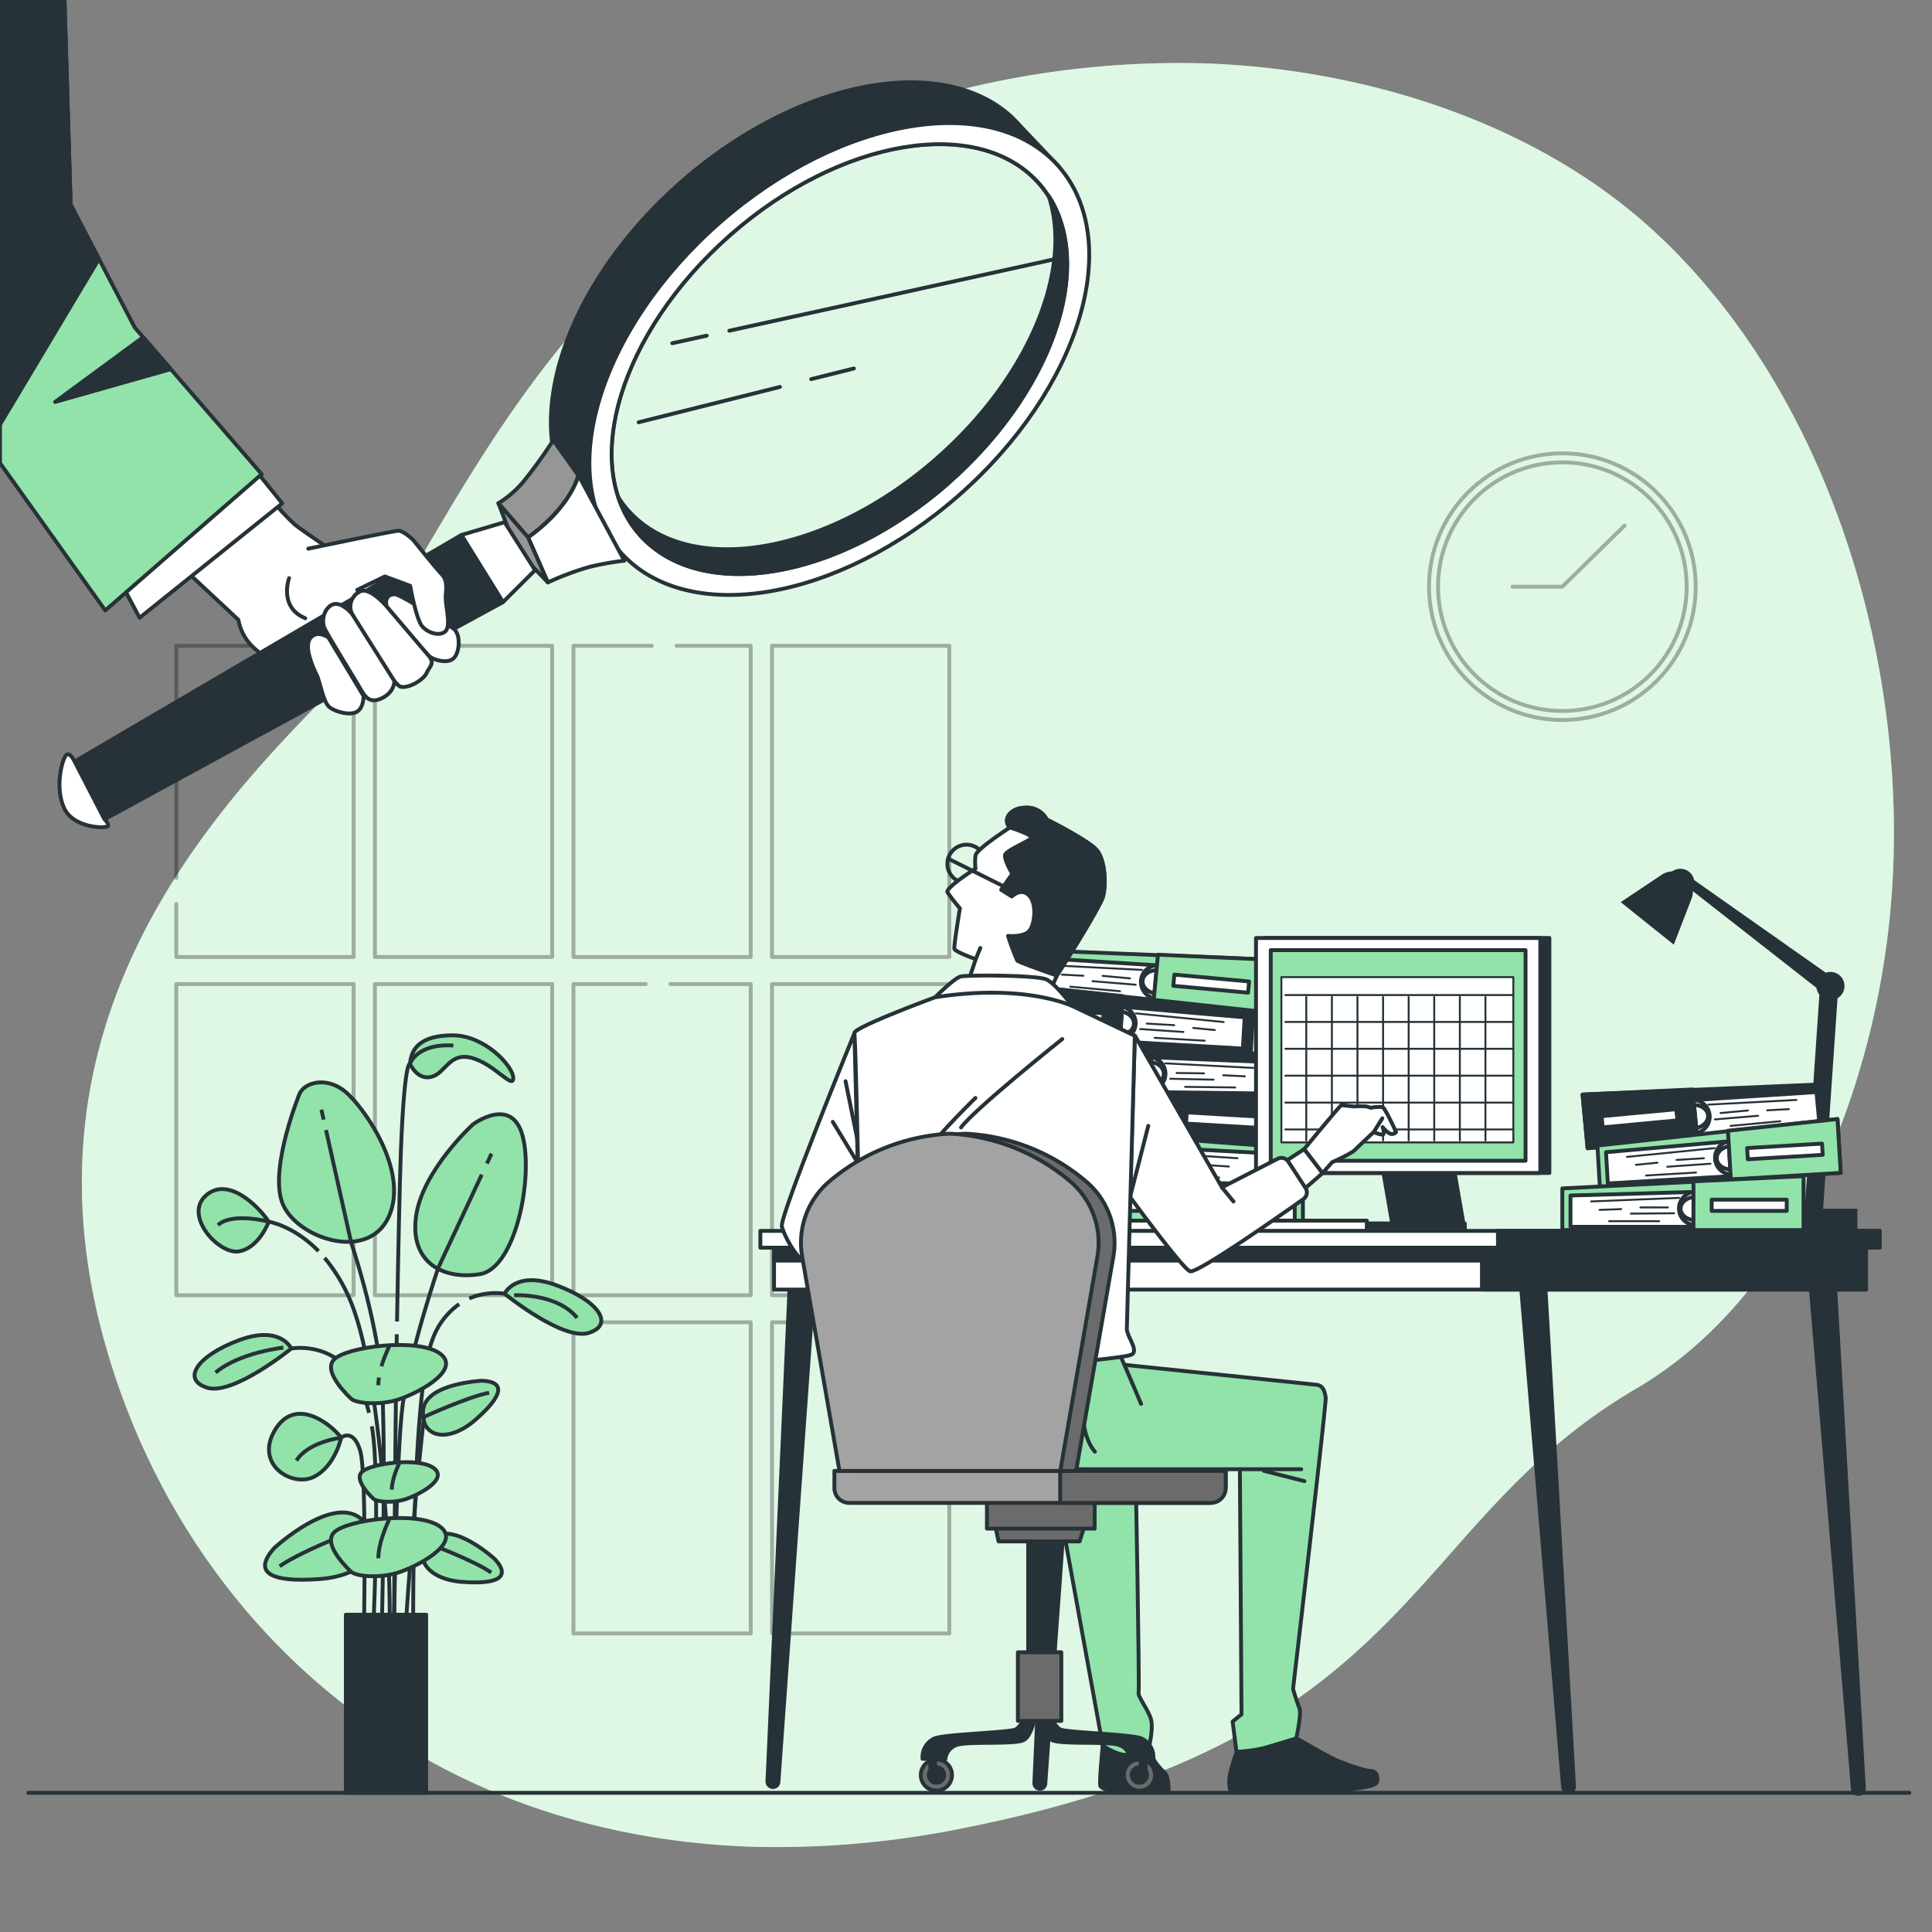 <?xml version="1.0" encoding="UTF-8"?>
<svg xmlns="http://www.w3.org/2000/svg" viewBox="0 0 500 500">
  <rect x="0" y="0" width="500" height="500" fill="#808080" stroke="none"/>
  <g id="freepik--background-simple--inject-85">
    <path d="M488.67,241c-5.18,43.91-25.23,94.95-65.27,118.4C362.91,394.84,368,449.35,249.9,473A242.91,242.91,0,0,1,197.55,478a202.49,202.49,0,0,1-25.69-2.1c-75-11-125.54-63.12-144.07-126.09-24.38-82.8,24.3-137,56.57-169.68S140.26,45.68,256.15,21.47A235.49,235.49,0,0,1,310,16.36c41.23,1,86.2,14.55,117.32,42.81q3.51,3.18,6.83,6.59C477.36,110.16,495.74,181.15,488.67,241Z" style="fill:#92E3A9"></path>
    <path d="M488.67,241c-5.18,43.91-25.23,94.95-65.27,118.4C362.91,394.84,368,449.35,249.9,473A242.91,242.91,0,0,1,197.55,478a202.49,202.49,0,0,1-25.69-2.1c-75-11-125.54-63.12-144.07-126.09-24.38-82.8,24.3-137,56.57-169.68S140.26,45.68,256.15,21.47A235.49,235.49,0,0,1,310,16.36c41.23,1,86.2,14.55,117.32,42.81q3.51,3.18,6.83,6.59C477.36,110.16,495.74,181.15,488.67,241Z" style="fill:#fff;opacity:0.7"></path>
  </g>
  <g id="freepik--Floor--inject-85">
    <line x1="494.13" y1="463.98" x2="7.31" y2="463.98" style="fill:none;stroke:#263238;stroke-linecap:round;stroke-linejoin:round"></line>
  </g>
  <g id="freepik--Clock--inject-85">
    <g style="opacity:0.3">
      <circle cx="404.34" cy="151.83" r="34.51" style="fill:none;stroke:#000;stroke-linecap:round;stroke-linejoin:round"></circle>
      <circle cx="404.34" cy="151.83" r="32.17" style="fill:none;stroke:#000;stroke-linecap:round;stroke-linejoin:round"></circle>
      <polyline points="391.46 151.83 404.34 151.83 420.42 136.04" style="fill:none;stroke:#000;stroke-linecap:round;stroke-linejoin:round"></polyline>
    </g>
  </g>
  <g id="freepik--Window--inject-85">
    <g style="opacity:0.3">
      <rect x="199.8" y="167.13" width="45.88" height="80.53" style="fill:none;stroke:#000;stroke-linecap:round;stroke-linejoin:round"></rect>
      <polyline points="245.68 305.08 245.68 254.67 199.8 254.67 199.8 335.2 245.68 335.2 245.68 311.85" style="fill:none;stroke:#000;stroke-linecap:round;stroke-linejoin:round"></polyline>
      <rect x="199.8" y="342.21" width="45.88" height="80.53" style="fill:none;stroke:#000;stroke-linecap:round;stroke-linejoin:round"></rect>
      <polyline points="168.71 167.13 148.41 167.13 148.41 247.67 194.29 247.67 194.29 167.13 175.1 167.13" style="fill:none;stroke:#000;stroke-linecap:round;stroke-linejoin:round"></polyline>
      <polyline points="167.11 254.67 148.41 254.67 148.41 335.2 194.29 335.2 194.29 254.67 173.5 254.67" style="fill:none;stroke:#000;stroke-linecap:round;stroke-linejoin:round"></polyline>
      <rect x="148.41" y="342.21" width="45.88" height="80.53" style="fill:none;stroke:#000;stroke-linecap:round;stroke-linejoin:round"></rect>
      <rect x="97.02" y="167.13" width="45.88" height="80.53" style="fill:none;stroke:#000;stroke-linecap:round;stroke-linejoin:round"></rect>
      <rect x="97.02" y="254.67" width="45.88" height="80.53" style="fill:none;stroke:#000;stroke-linecap:round;stroke-linejoin:round"></rect>
      <polyline points="45.63 233.96 45.63 247.67 91.52 247.67 91.52 167.13 45.63 167.13 45.63 227.19" style="fill:none;stroke:#000;stroke-linecap:round;stroke-linejoin:round"></polyline>
      <rect x="45.63" y="254.67" width="45.88" height="80.53" style="fill:none;stroke:#000;stroke-linecap:round;stroke-linejoin:round"></rect>
    </g>
  </g>
  <g id="freepik--Plant--inject-85">
    <path d="M69.55,316.17s-2.45,6.75-7.68,7.68-14.43-9.22-8.6-14.44S67.1,312.48,69.55,316.17Z" style="fill:#92E3A9;stroke:#263238;stroke-linecap:round;stroke-linejoin:round"></path>
    <path d="M77.54,283s-7.68,18.74-4.61,27.95,22.12,16,27.65,4-6.76-28.88-11.37-32.56S79.08,279.92,77.54,283Z" style="fill:#92E3A9;stroke:#263238;stroke-linecap:round;stroke-linejoin:round"></path>
    <path d="M122.39,291s-13.21,12-14.75,24,7.38,16.28,16.59,14.74,13.82-24.88,11.06-35.63S122.39,291,122.39,291Z" style="fill:#92E3A9;stroke:#263238;stroke-linecap:round;stroke-linejoin:round"></path>
    <path d="M124.85,357.33s-14.75.61-15.36,7.68,6.45,8.6,13.51,2.46S131,357.64,124.85,357.33Z" style="fill:#92E3A9;stroke:#263238;stroke-linecap:round;stroke-linejoin:round"></path>
    <path d="M109.73,366.69s11.62-5.31,16.85-6.24" style="fill:none;stroke:#263238;stroke-miterlimit:10"></path>
    <path d="M128.13,403.56s-10.83-10-16.27-5.48-1.55,10.64,7.78,11.32S132.25,408.13,128.13,403.56Z" style="fill:#92E3A9;stroke:#263238;stroke-linecap:round;stroke-linejoin:round"></path>
    <path d="M110.84,399.44s12,4.49,16.3,7.55" style="fill:none;stroke:#263238;stroke-miterlimit:10"></path>
    <path d="M71,400.61s14.93-13.82,22.44-7.56,2.14,14.67-10.74,15.61S65.33,406.91,71,400.61Z" style="fill:#92E3A9;stroke:#263238;stroke-linecap:round;stroke-linejoin:round"></path>
    <path d="M94.85,394.93s-16.5,6.19-22.48,10.41" style="fill:none;stroke:#263238;stroke-miterlimit:10"></path>
    <path d="M88.29,372.07s-1.53,7.38-7.06,10.14-15.36-3.07-10.14-12S85.53,368.39,88.29,372.07Z" style="fill:#92E3A9;stroke:#263238;stroke-linecap:round;stroke-linejoin:round"></path>
    <path d="M75.39,349s-2.77-6.15-13.52-2.16-15,10.14-8.29,12.29S75.39,349,75.39,349Z" style="fill:#92E3A9;stroke:#263238;stroke-linecap:round;stroke-linejoin:round"></path>
    <path d="M73.33,348.76S61.94,350,55.79,355.22" style="fill:none;stroke:#263238;stroke-miterlimit:10"></path>
    <path d="M106.11,275.31s1.84,4.3,5.53,3.38,4.6-6.45,10.44-4.91,10.75,8.29,10.75,5.22-7.37-11.06-15.66-11.06S106.41,271.32,106.11,275.31Z" style="fill:#92E3A9;stroke:#263238;stroke-linecap:round;stroke-linejoin:round"></path>
    <path d="M75.39,349s13.23-2.54,18.73,12.14a42.81,42.81,0,0,1,1.39,4.5" style="fill:none;stroke:#263238;stroke-miterlimit:10"></path>
    <path d="M130.59,334.81s2.77-6.15,13.52-2.15,15,10.13,8.29,12.28S130.59,334.81,130.59,334.81Z" style="fill:#92E3A9;stroke:#263238;stroke-linecap:round;stroke-linejoin:round"></path>
    <path d="M133.05,335.21s11.08-.61,16.31,5.85" style="fill:none;stroke:#263238;stroke-miterlimit:10"></path>
    <path d="M130.59,334.81a17,17,0,0,0-9.15,1.24" style="fill:none;stroke:#263238;stroke-miterlimit:10"></path>
    <path d="M82.44,323.79c-6.48-6.62-12.89-7.62-12.89-7.62s-9.46-2.51-13.15.88" style="fill:none;stroke:#263238;stroke-miterlimit:10"></path>
    <line x1="83.76" y1="289.76" x2="83.18" y2="287.19" style="fill:none;stroke:#263238;stroke-miterlimit:10"></line>
    <path d="M98.71,425.56s1.38-52.9,0-69-7.8-34.88-7.8-34.88l-6.54-29.23" style="fill:none;stroke:#263238;stroke-miterlimit:10"></path>
    <line x1="126.02" y1="301.12" x2="127.2" y2="298.58" style="fill:none;stroke:#263238;stroke-miterlimit:10"></line>
    <path d="M101.93,425.5s.46-48.25,2.29-62,9.18-35.34,9.18-35.34L124.67,304" style="fill:none;stroke:#263238;stroke-miterlimit:10"></path>
    <path d="M109.73,366.69s-3.21,27.67-5,58.88" style="fill:none;stroke:#263238;stroke-miterlimit:10"></path>
    <path d="M94.12,425.5s.92-44.12-.91-50.09-4.92-3.34-4.92-3.34-8.49,1-11.57,5.93" style="fill:none;stroke:#263238;stroke-miterlimit:10"></path>
    <path d="M96.23,369.12c2.4,13.45.19,56.43.19,56.43" style="fill:none;stroke:#263238;stroke-miterlimit:10"></path>
    <path d="M118.83,337.5a19.11,19.11,0,0,0-7,9.45c-5.51,14.69-4.88,78.62-4.88,78.62" style="fill:none;stroke:#263238;stroke-miterlimit:10"></path>
    <path d="M84,325.54a43.4,43.4,0,0,1,7.79,14.07c7.34,21.12,10.1,75.79,8.72,85.89" style="fill:none;stroke:#263238;stroke-miterlimit:10"></path>
    <path d="M102.69,345.3c-.45,26.64-.76,80.2-.76,80.2" style="fill:none;stroke:#263238;stroke-miterlimit:10"></path>
    <path d="M102.75,342c.3-17.62.66-34.86,1-44.14.92-23.87,2.35-22.53,2.35-22.53s1.7-5.36,11.24-4.74" style="fill:none;stroke:#263238;stroke-miterlimit:10"></path>
    <path d="M91,362.1s-7.68-6.84-4.61-10.21,22.12-5.84,27.65-1.46-6.76,10.55-11.36,11.9S92.53,363.23,91,362.1Z" style="fill:#92E3A9;stroke:#263238;stroke-linecap:round;stroke-linejoin:round"></path>
    <path d="M98.08,356.5a14.39,14.39,0,0,0-.17,2" style="fill:none;stroke:#263238;stroke-miterlimit:10"></path>
    <path d="M100.72,348.5a35.32,35.32,0,0,0-2,5.09" style="fill:none;stroke:#263238;stroke-miterlimit:10"></path>
    <path d="M91,406.88s-7.68-6.85-4.61-10.22,22.12-5.83,27.65-1.46-6.76,10.56-11.36,11.9S92.53,408,91,406.88Z" style="fill:#92E3A9;stroke:#263238;stroke-linecap:round;stroke-linejoin:round"></path>
    <path d="M100.72,393.28s-2.81,5.62-2.81,10" style="fill:none;stroke:#263238;stroke-miterlimit:10"></path>
    <path d="M96.71,387.94s-5.21-4.65-3.13-6.93,15-4,18.77-1-4.59,7.16-7.72,8.08S97.75,388.71,96.71,387.94Z" style="fill:#92E3A9;stroke:#263238;stroke-linecap:round;stroke-linejoin:round"></path>
    <path d="M103.32,378.71s-1.91,3.81-1.91,6.81" style="fill:none;stroke:#263238;stroke-miterlimit:10"></path>
    <rect x="89.5" y="417.89" width="20.79" height="46.1" style="fill:#263238;stroke:#263238;stroke-linecap:round;stroke-linejoin:round"></rect>
  </g>
  <g id="freepik--Table--inject-85">
    <rect x="457.03" y="312.82" width="23.66" height="6.07" transform="translate(937.72 631.71) rotate(180)" style="fill:#263238"></rect>
    <path d="M469.47,314.89a2.36,2.36,0,0,0,2.36-2.21L475.78,255a2.37,2.37,0,0,0-4.73-.33l-3.95,57.65a2.38,2.38,0,0,0,2.21,2.53Z" style="fill:#263238"></path>
    <path d="M473.71,257.85a2.37,2.37,0,0,0,1.42-4.27l-38.89-27.37a1.17,1.17,0,0,0-1.39,1.87l37.45,29.3A2.34,2.34,0,0,0,473.71,257.85Z" style="fill:#263238"></path>
    <path d="M470.08,255.18a3.64,3.64,0,1,1,3.64,3.64A3.64,3.64,0,0,1,470.08,255.18Z" style="fill:#263238"></path>
    <path d="M431.24,228.48a3.64,3.64,0,1,1,3.64,3.64A3.64,3.64,0,0,1,431.24,228.48Z" style="fill:#263238"></path>
    <path d="M419.44,233.47l13.73,11,4.6-11.89a5.19,5.19,0,0,0-1.6-5.92h0a5.17,5.17,0,0,0-6.12-.27Z" style="fill:#263238"></path>
    <polygon points="328.15 248.35 265.7 245.81 264.71 256.55 326.88 262.25 328.15 248.35" style="fill:#92E3A9;stroke:#263238;stroke-linecap:round;stroke-linejoin:round"></polygon>
    <polygon points="299.46 249.83 267.63 247.83 266.89 255.9 298.59 258.81 299.46 249.83" style="fill:#fff;stroke:#263238;stroke-linecap:round;stroke-linejoin:round"></polygon>
    <path d="M299.46,249.83a4.31,4.31,0,1,0,4.41,4.7A4.57,4.57,0,0,0,299.46,249.83Zm-.2,7.32c-2.11-.2-3.71-1.7-3.55-3.37s2-2.85,4.11-2.66,3.71,1.7,3.55,3.37S301.38,257.34,299.26,257.15Z" style="fill:#fff;stroke:#263238;stroke-linecap:round;stroke-linejoin:round"></path>
    <polygon points="328.15 248.35 299.67 247.08 298.51 259.65 326.88 262.25 328.15 248.35" style="fill:#92E3A9;stroke:#263238;stroke-linecap:round;stroke-linejoin:round"></polygon>
    <rect x="303.75" y="253.11" width="19.42" height="2.91" transform="translate(24.56 -27.56) rotate(5.24)" style="fill:#fff;stroke:#263238;stroke-linecap:round;stroke-linejoin:round"></rect>
    <line x1="295.59" y1="251.01" x2="272.82" y2="249.84" style="fill:#fff;stroke:#263238;stroke-linecap:round;stroke-linejoin:round;stroke-width:0.5px"></line>
    <line x1="274.78" y1="252.23" x2="280.38" y2="252.52" style="fill:#fff;stroke:#263238;stroke-linecap:round;stroke-linejoin:round;stroke-width:0.5px"></line>
    <line x1="293.92" y1="254.85" x2="282.74" y2="253.93" style="fill:#fff;stroke:#263238;stroke-linecap:round;stroke-linejoin:round;stroke-width:0.5px"></line>
    <line x1="292.45" y1="253.2" x2="285.36" y2="252.55" style="fill:#fff;stroke:#263238;stroke-linecap:round;stroke-linejoin:round;stroke-width:0.5px"></line>
    <line x1="276.98" y1="255.35" x2="289.87" y2="256.53" style="fill:#fff;stroke:#263238;stroke-linecap:round;stroke-linejoin:round;stroke-width:0.5px"></line>
    <polygon points="262.19 254.81 324.33 261.57 323.71 272.33 261.39 268.74 262.19 254.81" style="fill:#263238;stroke:#263238;stroke-linecap:round;stroke-linejoin:round"></polygon>
    <polygon points="290.35 260.53 322.12 263.28 321.66 271.37 289.87 269.54 290.35 260.53" style="fill:#fff;stroke:#263238;stroke-linecap:round;stroke-linejoin:round"></polygon>
    <path d="M290.35,260.53a4.31,4.31,0,1,1-5.06,4A4.58,4.58,0,0,1,290.35,260.53Zm-.89,7.27c2.12.12,3.92-1.13,4-2.8s-1.54-3.12-3.67-3.24-3.92,1.13-4,2.8S287.33,267.68,289.46,267.8Z" style="fill:#fff;stroke:#263238;stroke-linecap:round;stroke-linejoin:round"></path>
    <polygon points="262.19 254.81 290.55 257.79 289.82 270.38 261.39 268.74 262.19 254.81" style="fill:#263238;stroke:#263238;stroke-linecap:round;stroke-linejoin:round"></polygon>
    <rect x="266.09" y="261.69" width="19.42" height="2.91" transform="translate(536 541.71) rotate(-176.7)" style="fill:#fff;stroke:#263238;stroke-linecap:round;stroke-linejoin:round"></rect>
    <line x1="294" y1="262.27" x2="316.69" y2="264.5" style="fill:#fff;stroke:#263238;stroke-linecap:round;stroke-linejoin:round;stroke-width:0.5px"></line>
    <line x1="314.4" y1="266.57" x2="308.81" y2="266.03" style="fill:#fff;stroke:#263238;stroke-linecap:round;stroke-linejoin:round;stroke-width:0.5px"></line>
    <line x1="295.08" y1="266.32" x2="306.27" y2="267.07" style="fill:#fff;stroke:#263238;stroke-linecap:round;stroke-linejoin:round;stroke-width:0.5px"></line>
    <line x1="296.78" y1="264.9" x2="303.89" y2="265.31" style="fill:#fff;stroke:#263238;stroke-linecap:round;stroke-linejoin:round;stroke-width:0.5px"></line>
    <line x1="311.76" y1="269.33" x2="298.83" y2="268.59" style="fill:#fff;stroke:#263238;stroke-linecap:round;stroke-linejoin:round;stroke-width:0.5px"></line>
    <polygon points="269.48 269.19 331.86 273.11 331.73 283.89 269.31 283.13 269.48 269.19" style="fill:#263238;stroke:#263238;stroke-linecap:round;stroke-linejoin:round"></polygon>
    <polygon points="297.86 273.62 329.73 274.92 329.63 283.02 297.8 282.64 297.86 273.62" style="fill:#fff;stroke:#263238;stroke-linecap:round;stroke-linejoin:round"></polygon>
    <path d="M297.86,273.61a4.31,4.31,0,1,1-4.86,4.23A4.59,4.59,0,0,1,297.86,273.61Zm-.56,7.31c2.13,0,3.87-1.31,3.89-3s-1.69-3.05-3.81-3.08-3.87,1.31-3.89,3S295.18,280.89,297.3,280.92Z" style="fill:#fff;stroke:#263238;stroke-linecap:round;stroke-linejoin:round"></path>
    <polygon points="269.48 269.19 297.94 270.86 297.79 283.48 269.31 283.13 269.48 269.19" style="fill:#263238;stroke:#263238;stroke-linecap:round;stroke-linejoin:round"></polygon>
    <rect x="273.74" y="275.43" width="19.42" height="2.91" transform="translate(563.53 557.17) rotate(-179.31)" style="fill:#fff;stroke:#263238;stroke-linecap:round;stroke-linejoin:round"></rect>
    <line x1="301.59" y1="275.19" x2="324.36" y2="276.38" style="fill:#fff;stroke:#263238;stroke-linecap:round;stroke-linejoin:round;stroke-width:0.5px"></line>
    <line x1="322.17" y1="278.55" x2="316.56" y2="278.27" style="fill:#fff;stroke:#263238;stroke-linecap:round;stroke-linejoin:round;stroke-width:0.5px"></line>
    <line x1="302.85" y1="279.18" x2="314.07" y2="279.42" style="fill:#fff;stroke:#263238;stroke-linecap:round;stroke-linejoin:round;stroke-width:0.5px"></line>
    <line x1="304.49" y1="277.69" x2="311.61" y2="277.78" style="fill:#fff;stroke:#263238;stroke-linecap:round;stroke-linejoin:round;stroke-width:0.5px"></line>
    <line x1="319.65" y1="281.43" x2="306.71" y2="281.28" style="fill:#fff;stroke:#263238;stroke-linecap:round;stroke-linejoin:round;stroke-width:0.5px"></line>
    <polygon points="331.19 283.24 268.68 282.73 268.05 293.49 330.37 297.17 331.19 283.24" style="fill:#263238;stroke:#263238;stroke-linecap:round;stroke-linejoin:round"></polygon>
    <polygon points="302.56 285.64 270.68 284.69 270.21 292.77 301.99 294.65 302.56 285.64" style="fill:#fff;stroke:#263238;stroke-linecap:round;stroke-linejoin:round"></polygon>
    <path d="M302.56,285.65a4.31,4.31,0,1,0,4.56,4.55A4.57,4.57,0,0,0,302.56,285.65Zm0,7.32c-2.12-.13-3.76-1.58-3.66-3.25s1.9-2.92,4-2.79,3.76,1.58,3.66,3.24S304.73,293.09,302.6,293Z" style="fill:#fff;stroke:#263238;stroke-linecap:round;stroke-linejoin:round"></path>
    <polygon points="331.19 283.24 302.68 282.89 301.94 295.49 330.37 297.17 331.19 283.24" style="fill:#263238;stroke:#263238;stroke-linecap:round;stroke-linejoin:round"></polygon>
    <rect x="307" y="288.47" width="19.42" height="2.91" transform="translate(17.61 -18.14) rotate(3.37)" style="fill:#fff;stroke:#263238;stroke-linecap:round;stroke-linejoin:round"></rect>
    <line x1="298.73" y1="286.95" x2="275.94" y2="286.53" style="fill:#fff;stroke:#263238;stroke-linecap:round;stroke-linejoin:round;stroke-width:0.5px"></line>
    <line x1="277.97" y1="288.85" x2="283.58" y2="288.96" style="fill:#fff;stroke:#263238;stroke-linecap:round;stroke-linejoin:round;stroke-width:0.5px"></line>
    <line x1="297.19" y1="290.84" x2="285.99" y2="290.29" style="fill:#fff;stroke:#263238;stroke-linecap:round;stroke-linejoin:round;stroke-width:0.5px"></line>
    <line x1="295.67" y1="289.24" x2="288.56" y2="288.82" style="fill:#fff;stroke:#263238;stroke-linecap:round;stroke-linejoin:round;stroke-width:0.5px"></line>
    <line x1="280.28" y1="291.9" x2="293.2" y2="292.66" style="fill:#fff;stroke:#263238;stroke-linecap:round;stroke-linejoin:round;stroke-width:0.5px"></line>
    <polygon points="265.48 291.84 327.81 296.57 327.54 307.35 265.13 305.79 265.48 291.84" style="fill:#92E3A9;stroke:#263238;stroke-linecap:round;stroke-linejoin:round"></polygon>
    <polygon points="293.8 296.64 325.65 298.35 325.45 306.45 293.62 305.66 293.8 296.64" style="fill:#fff;stroke:#263238;stroke-linecap:round;stroke-linejoin:round"></polygon>
    <path d="M293.8,296.64a4.31,4.31,0,1,1-4.92,4.16A4.58,4.58,0,0,1,293.8,296.64Zm-.65,7.29c2.12.06,3.88-1.26,3.92-2.93s-1.65-3.06-3.77-3.12-3.88,1.26-3.93,2.93S291,303.88,293.15,303.93Z" style="fill:#fff;stroke:#263238;stroke-linecap:round;stroke-linejoin:round"></path>
    <polygon points="265.48 291.84 293.92 293.89 293.6 306.5 265.13 305.79 265.48 291.84" style="fill:#92E3A9;stroke:#263238;stroke-linecap:round;stroke-linejoin:round"></polygon>
    <rect x="269.64" y="298.27" width="19.42" height="2.91" transform="translate(551.12 606.33) rotate(-178.57)" style="fill:#fff;stroke:#263238;stroke-linecap:round;stroke-linejoin:round"></rect>
    <line x1="297.51" y1="298.26" x2="320.26" y2="299.75" style="fill:#fff;stroke:#263238;stroke-linecap:round;stroke-linejoin:round;stroke-width:0.5px"></line>
    <line x1="318.04" y1="301.89" x2="312.44" y2="301.53" style="fill:#fff;stroke:#263238;stroke-linecap:round;stroke-linejoin:round;stroke-width:0.5px"></line>
    <line x1="298.72" y1="302.27" x2="309.93" y2="302.66" style="fill:#fff;stroke:#263238;stroke-linecap:round;stroke-linejoin:round;stroke-width:0.5px"></line>
    <line x1="300.37" y1="300.8" x2="307.49" y2="300.98" style="fill:#fff;stroke:#263238;stroke-linecap:round;stroke-linejoin:round;stroke-width:0.5px"></line>
    <line x1="315.49" y1="304.74" x2="302.55" y2="304.42" style="fill:#fff;stroke:#263238;stroke-linecap:round;stroke-linejoin:round;stroke-width:0.5px"></line>
    <polygon points="274.77 304.39 337.19 307.56 337.19 318.34 274.77 318.34 274.77 304.39" style="fill:#92E3A9;stroke:#263238;stroke-linecap:round;stroke-linejoin:round"></polygon>
    <polygon points="303.2 308.48 335.08 309.4 335.08 317.5 303.25 317.5 303.2 308.48" style="fill:#fff;stroke:#263238;stroke-linecap:round;stroke-linejoin:round"></polygon>
    <path d="M303.2,308.48a4.31,4.31,0,1,1-4.82,4.28A4.58,4.58,0,0,1,303.2,308.48Zm-.47,7.31c2.13,0,3.85-1.36,3.85-3s-1.72-3-3.85-3-3.85,1.35-3.85,3S300.6,315.79,302.73,315.79Z" style="fill:#fff;stroke:#263238;stroke-linecap:round;stroke-linejoin:round"></path>
    <polygon points="274.77 304.39 303.25 305.73 303.25 318.34 274.77 318.34 274.77 304.39" style="fill:#92E3A9;stroke:#263238;stroke-linecap:round;stroke-linejoin:round"></polygon>
    <rect x="279.12" y="310.47" width="19.42" height="2.91" transform="translate(577.65 623.84) rotate(180)" style="fill:#fff;stroke:#263238;stroke-linecap:round;stroke-linejoin:round"></rect>
    <line x1="306.95" y1="310.01" x2="329.73" y2="310.93" style="fill:#fff;stroke:#263238;stroke-linecap:round;stroke-linejoin:round;stroke-width:0.5px"></line>
    <line x1="327.56" y1="313.12" x2="321.95" y2="312.91" style="fill:#fff;stroke:#263238;stroke-linecap:round;stroke-linejoin:round;stroke-width:0.5px"></line>
    <line x1="308.26" y1="313.99" x2="319.47" y2="314.09" style="fill:#fff;stroke:#263238;stroke-linecap:round;stroke-linejoin:round;stroke-width:0.5px"></line>
    <line x1="309.87" y1="312.48" x2="316.99" y2="312.48" style="fill:#fff;stroke:#263238;stroke-linecap:round;stroke-linejoin:round;stroke-width:0.5px"></line>
    <line x1="325.08" y1="316.04" x2="312.14" y2="316.04" style="fill:#fff;stroke:#263238;stroke-linecap:round;stroke-linejoin:round;stroke-width:0.5px"></line>
    <polygon points="409.57 283.27 472.02 280.61 473.03 291.35 410.87 297.16 409.57 283.27" style="fill:#263238;stroke:#263238;stroke-linecap:round;stroke-linejoin:round"></polygon>
    <polygon points="438.26 284.69 470.09 282.63 470.85 290.7 439.15 293.67 438.26 284.69" style="fill:#fff;stroke:#263238;stroke-linecap:round;stroke-linejoin:round"></polygon>
    <path d="M438.26,284.69a4.31,4.31,0,1,1-4.39,4.71A4.58,4.58,0,0,1,438.26,284.69Zm.22,7.32c2.11-.2,3.7-1.71,3.55-3.37s-2-2.85-4.12-2.65-3.71,1.7-3.55,3.37S436.36,292.21,438.48,292Z" style="fill:#fff;stroke:#263238;stroke-linecap:round;stroke-linejoin:round"></path>
    <polygon points="409.57 283.27 438.05 281.95 439.23 294.51 410.87 297.16 409.57 283.27" style="fill:#263238;stroke:#263238;stroke-linecap:round;stroke-linejoin:round"></polygon>
    <rect x="414.56" y="288" width="19.42" height="2.91" transform="translate(873.67 538.13) rotate(174.66)" style="fill:#fff;stroke:#263238;stroke-linecap:round;stroke-linejoin:round"></rect>
    <line x1="442.14" y1="285.87" x2="464.91" y2="284.66" style="fill:#fff;stroke:#263238;stroke-linecap:round;stroke-linejoin:round;stroke-width:0.5px"></line>
    <line x1="462.95" y1="287.04" x2="457.35" y2="287.35" style="fill:#fff;stroke:#263238;stroke-linecap:round;stroke-linejoin:round;stroke-width:0.5px"></line>
    <line x1="443.81" y1="289.7" x2="454.99" y2="288.76" style="fill:#fff;stroke:#263238;stroke-linecap:round;stroke-linejoin:round;stroke-width:0.5px"></line>
    <line x1="445.28" y1="288.05" x2="452.37" y2="287.39" style="fill:#fff;stroke:#263238;stroke-linecap:round;stroke-linejoin:round;stroke-width:0.5px"></line>
    <line x1="460.75" y1="290.18" x2="447.87" y2="291.38" style="fill:#fff;stroke:#263238;stroke-linecap:round;stroke-linejoin:round;stroke-width:0.5px"></line>
    <polygon points="475.54 289.61 413.41 296.48 414.05 307.24 476.37 303.54 475.54 289.61" style="fill:#92E3A9;stroke:#263238;stroke-linecap:round;stroke-linejoin:round"></polygon>
    <polygon points="447.4 295.38 415.63 298.19 416.11 306.28 447.89 304.39 447.4 295.38" style="fill:#fff;stroke:#263238;stroke-linecap:round;stroke-linejoin:round"></polygon>
    <path d="M447.4,295.38a4.31,4.31,0,1,0,5.06,4A4.58,4.58,0,0,0,447.4,295.38Zm.9,7.26c-2.12.13-3.92-1.12-4-2.79s1.54-3.12,3.66-3.25,3.93,1.13,4,2.8S450.43,302.52,448.3,302.64Z" style="fill:#fff;stroke:#263238;stroke-linecap:round;stroke-linejoin:round"></path>
    <polygon points="475.54 289.61 447.19 292.63 447.94 305.23 476.37 303.54 475.54 289.61" style="fill:#92E3A9;stroke:#263238;stroke-linecap:round;stroke-linejoin:round"></polygon>
    <rect x="452.24" y="296.51" width="19.42" height="2.91" transform="translate(-16.87 27.95) rotate(-3.4)" style="fill:#fff;stroke:#263238;stroke-linecap:round;stroke-linejoin:round"></rect>
    <line x1="443.75" y1="297.13" x2="421.06" y2="299.4" style="fill:#fff;stroke:#263238;stroke-linecap:round;stroke-linejoin:round;stroke-width:0.5px"></line>
    <line x1="423.36" y1="301.46" x2="428.94" y2="300.91" style="fill:#fff;stroke:#263238;stroke-linecap:round;stroke-linejoin:round;stroke-width:0.5px"></line>
    <line x1="442.68" y1="301.17" x2="431.49" y2="301.95" style="fill:#fff;stroke:#263238;stroke-linecap:round;stroke-linejoin:round;stroke-width:0.5px"></line>
    <line x1="440.97" y1="299.76" x2="433.87" y2="300.19" style="fill:#fff;stroke:#263238;stroke-linecap:round;stroke-linejoin:round;stroke-width:0.5px"></line>
    <line x1="426" y1="304.22" x2="438.92" y2="303.45" style="fill:#fff;stroke:#263238;stroke-linecap:round;stroke-linejoin:round;stroke-width:0.5px"></line>
    <polygon points="466.75 304.39 404.33 307.56 404.33 318.34 466.75 318.34 466.75 304.39" style="fill:#92E3A9;stroke:#263238;stroke-linecap:round;stroke-linejoin:round"></polygon>
    <polygon points="438.32 308.48 406.44 309.4 406.44 317.5 438.27 317.5 438.32 308.48" style="fill:#fff;stroke:#263238;stroke-linecap:round;stroke-linejoin:round"></polygon>
    <path d="M438.32,308.48a4.31,4.31,0,1,0,4.82,4.28A4.58,4.58,0,0,0,438.32,308.48Zm.47,7.31c-2.12,0-3.85-1.36-3.85-3s1.73-3,3.85-3,3.85,1.35,3.85,3S440.92,315.79,438.79,315.79Z" style="fill:#fff;stroke:#263238;stroke-linecap:round;stroke-linejoin:round"></path>
    <polygon points="466.75 304.39 438.27 305.73 438.27 318.34 466.75 318.34 466.75 304.39" style="fill:#92E3A9;stroke:#263238;stroke-linecap:round;stroke-linejoin:round"></polygon>
    <rect x="442.98" y="310.47" width="19.42" height="2.91" style="fill:#fff;stroke:#263238;stroke-linecap:round;stroke-linejoin:round"></rect>
    <line x1="434.57" y1="310.01" x2="411.79" y2="310.93" style="fill:#fff;stroke:#263238;stroke-linecap:round;stroke-linejoin:round;stroke-width:0.5px"></line>
    <line x1="413.96" y1="313.12" x2="419.57" y2="312.91" style="fill:#fff;stroke:#263238;stroke-linecap:round;stroke-linejoin:round;stroke-width:0.5px"></line>
    <line x1="433.27" y1="313.99" x2="422.05" y2="314.09" style="fill:#fff;stroke:#263238;stroke-linecap:round;stroke-linejoin:round;stroke-width:0.5px"></line>
    <line x1="431.65" y1="312.48" x2="424.53" y2="312.48" style="fill:#fff;stroke:#263238;stroke-linecap:round;stroke-linejoin:round;stroke-width:0.5px"></line>
    <line x1="416.44" y1="316.04" x2="429.38" y2="316.04" style="fill:#fff;stroke:#263238;stroke-linecap:round;stroke-linejoin:round;stroke-width:0.5px"></line>
    <polygon points="379.08 318.64 360.65 318.64 357.12 298.19 375.55 298.19 379.08 318.64" style="fill:#263238;stroke:#263238;stroke-linecap:round;stroke-linejoin:round"></polygon>
    <rect x="349.29" y="316.62" width="29.8" height="2.02" style="fill:#263238;stroke:#263238;stroke-linecap:round;stroke-linejoin:round"></rect>
    <rect x="327.4" y="242.75" width="73.58" height="60.81" style="fill:#263238;stroke:#263238;stroke-linecap:round;stroke-linejoin:round"></rect>
    <rect x="325.05" y="242.75" width="73.58" height="60.81" style="fill:#fff;stroke:#263238;stroke-linecap:round;stroke-linejoin:round"></rect>
    <rect x="328.87" y="245.9" width="65.94" height="54.5" style="fill:#92E3A9;stroke:#263238;stroke-linecap:round;stroke-linejoin:round"></rect>
    <rect x="331.62" y="252.88" width="60.03" height="42.77" style="fill:#fff;stroke:#263238;stroke-linecap:round;stroke-linejoin:round;stroke-width:0.5px"></rect>
    <line x1="332.65" y1="257.52" x2="391.65" y2="257.52" style="fill:none;stroke:#263238;stroke-linecap:round;stroke-linejoin:round;stroke-width:0.5px"></line>
    <line x1="332.65" y1="264.48" x2="391.65" y2="264.48" style="fill:none;stroke:#263238;stroke-linecap:round;stroke-linejoin:round;stroke-width:0.5px"></line>
    <line x1="332.65" y1="271.43" x2="391.65" y2="271.43" style="fill:none;stroke:#263238;stroke-linecap:round;stroke-linejoin:round;stroke-width:0.5px"></line>
    <line x1="332.65" y1="278.39" x2="391.65" y2="278.39" style="fill:none;stroke:#263238;stroke-linecap:round;stroke-linejoin:round;stroke-width:0.5px"></line>
    <line x1="332.65" y1="285.35" x2="391.65" y2="285.35" style="fill:none;stroke:#263238;stroke-linecap:round;stroke-linejoin:round;stroke-width:0.5px"></line>
    <line x1="332.65" y1="292.3" x2="391.65" y2="292.3" style="fill:none;stroke:#263238;stroke-linecap:round;stroke-linejoin:round;stroke-width:0.5px"></line>
    <line x1="338.06" y1="258.04" x2="338.06" y2="295.13" style="fill:none;stroke:#263238;stroke-linecap:round;stroke-linejoin:round;stroke-width:0.5px"></line>
    <line x1="344.69" y1="258.04" x2="344.69" y2="295.13" style="fill:none;stroke:#263238;stroke-linecap:round;stroke-linejoin:round;stroke-width:0.5px"></line>
    <line x1="351.31" y1="258.04" x2="351.31" y2="295.13" style="fill:none;stroke:#263238;stroke-linecap:round;stroke-linejoin:round;stroke-width:0.5px"></line>
    <line x1="357.94" y1="258.04" x2="357.94" y2="295.13" style="fill:none;stroke:#263238;stroke-linecap:round;stroke-linejoin:round;stroke-width:0.5px"></line>
    <line x1="364.56" y1="258.04" x2="364.56" y2="295.13" style="fill:none;stroke:#263238;stroke-linecap:round;stroke-linejoin:round;stroke-width:0.5px"></line>
    <line x1="371.18" y1="258.04" x2="371.18" y2="295.13" style="fill:none;stroke:#263238;stroke-linecap:round;stroke-linejoin:round;stroke-width:0.5px"></line>
    <line x1="377.81" y1="258.04" x2="377.81" y2="295.13" style="fill:none;stroke:#263238;stroke-linecap:round;stroke-linejoin:round;stroke-width:0.5px"></line>
    <line x1="384.43" y1="258.04" x2="384.43" y2="295.13" style="fill:none;stroke:#263238;stroke-linecap:round;stroke-linejoin:round;stroke-width:0.5px"></line>
    <rect x="292.07" y="315.9" width="61.66" height="2.74" style="fill:#fff;stroke:#263238;stroke-linecap:round;stroke-linejoin:round"></rect>
    <path d="M393.37,329.7l11.16,132.81a1.44,1.44,0,0,0,1.74,1.21,1.41,1.41,0,0,0,1.08-1.53l-7.6-132.49Z" style="fill:#263238;stroke:#263238;stroke-linecap:round;stroke-linejoin:round"></path>
    <path d="M468.33,329.7,479.53,463a1.46,1.46,0,0,0,1.75,1.22,1.43,1.43,0,0,0,1.08-1.54L474.73,329.7Z" style="fill:#263238;stroke:#263238;stroke-linecap:round;stroke-linejoin:round"></path>
    <path d="M273.58,329.7l-5.89,131.65a1.47,1.47,0,0,0,1.1,1.54h0a1.4,1.4,0,0,0,1.73-1.19l9.44-132Z" style="fill:#263238;stroke:#263238;stroke-linecap:round;stroke-linejoin:round"></path>
    <path d="M204.49,329.7l-5.87,131.2a1.45,1.45,0,0,0,1.1,1.55,1.41,1.41,0,0,0,1.73-1.19l9.4-131.56Z" style="fill:#263238;stroke:#263238;stroke-linecap:round;stroke-linejoin:round"></path>
    <rect x="200.32" y="322.34" width="282.6" height="11.4" style="fill:#fff;stroke:#263238;stroke-linecap:round;stroke-linejoin:round"></rect>
    <rect x="200.32" y="322.34" width="282.6" height="3.91" style="fill:#263238;stroke:#263238;stroke-linecap:round;stroke-linejoin:round"></rect>
    <rect x="383.53" y="322.34" width="99.39" height="11.4" style="fill:#263238;stroke:#263238;stroke-linecap:round;stroke-linejoin:round"></rect>
    <rect x="196.78" y="318.55" width="289.68" height="4.35" style="fill:#fff;stroke:#263238;stroke-linecap:round;stroke-linejoin:round"></rect>
    <rect x="387.67" y="318.55" width="98.79" height="4.35" style="fill:#263238;stroke:#263238;stroke-linecap:round;stroke-linejoin:round"></rect>
  </g>
  <g id="freepik--Character--inject-85">
    <path d="M254.9,224.9a4.95,4.95,0,1,1-3.42-6.11A4.95,4.95,0,0,1,254.9,224.9Z" style="fill:none;stroke:#263238;stroke-linecap:round;stroke-linejoin:round"></path>
    <path d="M261.37,214.15s-8.62,5.57-8.9,7.21a12.88,12.88,0,0,0,0,3.42s-7.89,5-7.26,6.15a45.49,45.49,0,0,0,3.21,4.14s-1.58,9.65-1.43,10.46,5.53,2.7,5.53,2.7l-2.61,7.83,20.7,3,3-6.76s11-17.28,11.83-20.28.59-9.55-1.73-12.11-12.84-7.82-12.84-7.82a5.7,5.7,0,0,0-5.43-3.05C261.3,209,259.42,212.27,261.37,214.15Z" style="fill:#fff;stroke:#263238;stroke-linecap:round;stroke-linejoin:round"></path>
    <path d="M283.75,219.9c-2.33-2.56-12.84-7.82-12.84-7.82a5.7,5.7,0,0,0-5.43-3.05c-4.18,0-6.06,3.24-4.11,5.12,0,0,5.95,1.87,5.52,2.7s-6.41,3.15-6.76,4.38,1.85,4.91,1.85,4.91l-2.88,4.14,2.75,1.73s2.39-2.38,4.46-.27,1.51,7.48.08,9.17-5.51,1.3-5.51,1.3a67.58,67.58,0,0,0,2.38,6.39c.32.37,6.92,2.73,10.29,3.91l.1-.22s11-17.28,11.83-20.28S286.07,222.46,283.75,219.9Z" style="fill:#263238;stroke:#263238;stroke-linecap:round;stroke-linejoin:round"></path>
    <line x1="245.38" y1="222.21" x2="262.91" y2="230.97" style="fill:none;stroke:#263238;stroke-linecap:round;stroke-linejoin:round"></line>
    <line x1="252.51" y1="248.23" x2="253.71" y2="245.33" style="fill:none;stroke:#263238;stroke-linecap:round;stroke-linejoin:round"></line>
    <path d="M276.54,259.13s-3.31-4.34-5.59-5.58-20.67-1.24-22.33-.83S242,258.1,242,258.1s22.33-.42,26.67.2a62.7,62.7,0,0,1,9.3,2.28Z" style="fill:#fff;stroke:#263238;stroke-linecap:round;stroke-linejoin:round"></path>
    <polygon points="332.16 300.9 337.53 297.38 342.29 303.59 337.86 307.46 332.16 300.9" style="fill:#fff;stroke:#263238;stroke-linecap:round;stroke-linejoin:round"></polygon>
    <path d="M293.7,268l22.54,39.29,14.42-7.4a2.12,2.12,0,0,1,2.75.73l4.45,6.82a2.11,2.11,0,0,1-.55,2.89c-6.19,4.38-27.58,19.38-29.34,18.67-2.07-.83-15.51-19.23-15.51-19.23Z" style="fill:#fff;stroke:#263238;stroke-linecap:round;stroke-linejoin:round"></path>
    <path d="M337.53,297.38s9.34-11.36,9.6-11.36,3.22.33,3.22.33a22.45,22.45,0,0,1,3.31,0c.6.17,1.11.34,1.11.34a10.59,10.59,0,0,1,3.05-.17c.68.26,3.48,6.45,3.48,6.45a1.38,1.38,0,0,1-1.1.51c-.85.09-2.38-1.78-2.38-1.78s.68,1.87,0,1.95a6.59,6.59,0,0,1-2.29-.68s-3.73,3.48-4.84,4.59-5.94,3.22-5.94,3.22l-2.46,2.81Z" style="fill:#fff;stroke:#263238;stroke-linecap:round;stroke-linejoin:round"></path>
    <line x1="355.53" y1="292.97" x2="357.74" y2="289.41" style="fill:#fff;stroke:#263238;stroke-linecap:round;stroke-linejoin:round"></line>
    <line x1="292.46" y1="309.79" x2="297.17" y2="291.37" style="fill:none;stroke:#263238;stroke-linecap:round;stroke-linejoin:round"></line>
    <line x1="316.24" y1="307.31" x2="319.23" y2="310.95" style="fill:none;stroke:#263238;stroke-linecap:round;stroke-linejoin:round"></line>
    <path d="M221.12,267.4s-19.4,47.47-18.78,50,4.53,10.1,8.24,10.3,7.22-4.12,7.22-4.12l4.54-8.45Z" style="fill:#fff;stroke:#263238;stroke-linecap:round;stroke-linejoin:round"></path>
    <line x1="221.92" y1="295.08" x2="218.83" y2="279.82" style="fill:none;stroke:#263238;stroke-linecap:round;stroke-linejoin:round"></line>
    <line x1="221.92" y1="300.85" x2="215.53" y2="290.34" style="fill:none;stroke:#263238;stroke-linecap:round;stroke-linejoin:round"></line>
    <path d="M285.38,451.71s-.95,9.82-.6,10.52,2.64,1.23,2.64,1.23h15s.17-3.52-1.06-4.75a17.67,17.67,0,0,1-2.46-2.81,14.82,14.82,0,0,1-1.52-3.92Z" style="fill:#263238;stroke:#263238;stroke-linecap:round;stroke-linejoin:round"></path>
    <path d="M272.06,378.47l13.32,73.24s3.26,2.44,6,2.44,6-2.17,6-2.17,1.09-4.35.55-6.8-3.54-6.08-3.26-7.17-.82-60.35-.82-60.35Z" style="fill:#92E3A9;stroke:#263238;stroke-linecap:round;stroke-linejoin:round"></path>
    <path d="M335.52,449.86s7.84,4.54,10.1,5.57,7.63,2.89,9.08,2.89,2.06,1.44,1.65,2.88-8.25,2.06-12.37,2.27-25.57,0-25.57,0a10.39,10.39,0,0,1,0-4.74c.62-2.48,1.65-5.36,1.65-5.36S334.08,449.45,335.52,449.86Z" style="fill:#263238;stroke:#263238;stroke-linecap:round;stroke-linejoin:round"></path>
    <path d="M222.57,351.35s-2.5,14.24-2.3,17.13,2.48,9.07,3.3,9.89a8.86,8.86,0,0,0,4.54,1.86h92.77l.42,63.45L319,445.53l1,7.84a39.9,39.9,0,0,0,7.22-1c2.88-.83,8.24-2.48,8.24-2.48s1.45-6.39.83-7.83-1.65-4.95-1.65-4.95,8.66-74,8.45-75.41-.62-3.09-2.27-3.3S291,353.22,291,353.22l-2.27-5L224,349.1Z" style="fill:#92E3A9;stroke:#263238;stroke-linecap:round;stroke-linejoin:round"></path>
    <line x1="320.88" y1="380.23" x2="336.76" y2="380.23" style="fill:none;stroke:#263238;stroke-linecap:round;stroke-linejoin:round"></line>
    <line x1="327.07" y1="380.64" x2="337.58" y2="383.32" style="fill:none;stroke:#263238;stroke-linecap:round;stroke-linejoin:round"></line>
    <line x1="290.99" y1="353.22" x2="295.32" y2="363.32" style="fill:none;stroke:#263238;stroke-linecap:round;stroke-linejoin:round"></line>
    <path d="M261.1,377.75s-1.24-.41-3.3-3.91a15.8,15.8,0,0,1-2.07-7.22h24.54s.21,5.77,3.09,9.07" style="fill:none;stroke:#263238;stroke-linecap:round;stroke-linejoin:round"></path>
    <path d="M238.42,366.41H222.13s-1,6.81,2.47,10.31" style="fill:none;stroke:#263238;stroke-linecap:round;stroke-linejoin:round"></path>
    <path d="M246.66,355.9a41.75,41.75,0,0,0-1,11.75" style="fill:none;stroke:#263238;stroke-linecap:round;stroke-linejoin:round"></path>
    <path d="M242,258.1s-21.3,7.85-20.89,9.3S223,346,223,346s-1.86,1.66-1.44,2.49a26.91,26.91,0,0,1,1,2.89s31.29,5.29,47.8,2.49c13.13-2.23,20.53-2.44,22.5-3.32,1.53-.67-.21-3.51-.41-4.13a10,10,0,0,1-.83-2.28c0-.62,2.07-76.09,2.07-76.09L278,260.58S265.78,254.37,242,258.1Z" style="fill:#fff;stroke:#263238;stroke-linecap:round;stroke-linejoin:round"></path>
    <path d="M283.36,343.53s-19.38,2.27-34,3.09" style="fill:none;stroke:#263238;stroke-linecap:round;stroke-linejoin:round"></path>
    <path d="M264.19,347s-15.05,2.89-23.09,3.1" style="fill:none;stroke:#263238;stroke-linecap:round;stroke-linejoin:round"></path>
    <path d="M274.91,268.9S252.23,287,248.72,291.78" style="fill:none;stroke:#263238;stroke-linecap:round;stroke-linejoin:round"></path>
    <path d="M252.44,284.15s-10.11,9.9-12,13.2" style="fill:none;stroke:#263238;stroke-linecap:round;stroke-linejoin:round"></path>
    <rect x="266.09" y="391.44" width="5.91" height="49.99" style="fill:#263238;stroke:#263238;stroke-linecap:round;stroke-linejoin:round"></rect>
    <circle cx="242.34" cy="459.38" r="4.04" style="fill:#6b6b6b;stroke:#263238;stroke-linecap:round;stroke-linejoin:round"></circle>
    <path d="M244.36,459.38a2,2,0,1,0-2,2A2,2,0,0,0,244.36,459.38Z" style="fill:#263238;stroke:#263238;stroke-linecap:round;stroke-linejoin:round"></path>
    <path d="M266.13,442.75s-1.71,4-3.27,4.82-18.34,1.24-21,2.33a5.28,5.28,0,0,0-3.1,5.29h2v2.48H242v-2.33h2.64a4.37,4.37,0,0,1,3.42-3.88c3.27-.78,14.46,0,16.79-1.09s3.27-7.31,3.27-7.31Z" style="fill:#263238;stroke:#263238;stroke-linecap:round;stroke-linejoin:round"></path>
    <circle cx="294.89" cy="459.38" r="4.04" style="fill:#6b6b6b;stroke:#263238;stroke-linecap:round;stroke-linejoin:round"></circle>
    <path d="M292.87,459.38a2,2,0,1,1,2,2A2,2,0,0,1,292.87,459.38Z" style="fill:#263238;stroke:#263238;stroke-linecap:round;stroke-linejoin:round"></path>
    <path d="M271.1,442.75s1.71,4,3.27,4.82,18.34,1.24,21,2.33a5.27,5.27,0,0,1,3.11,5.29h-2v2.48H295.2v-2.33h-2.65a4.35,4.35,0,0,0-3.42-3.88c-3.26-.78-14.45,0-16.79-1.09s-3.26-7.31-3.26-7.31Z" style="fill:#263238;stroke:#263238;stroke-linecap:round;stroke-linejoin:round"></path>
    <rect x="263.43" y="427.61" width="11.24" height="17.76" style="fill:#6b6b6b;stroke:#263238;stroke-linecap:round;stroke-linejoin:round"></rect>
    <polygon points="257.22 393.21 258.42 398.91 279.4 398.91 281.2 393.21 257.22 393.21" style="fill:#6b6b6b;stroke:#263238;stroke-linecap:round;stroke-linejoin:round"></polygon>
    <rect x="255.42" y="387.52" width="27.88" height="8.09" style="fill:#6b6b6b;stroke:#263238;stroke-linecap:round;stroke-linejoin:round"></rect>
    <path d="M215.95,380.67H317.21a0,0,0,0,1,0,0v3.79a4.49,4.49,0,0,1-4.49,4.49H219.78a3.84,3.84,0,0,1-3.84-3.84v-4.44A0,0,0,0,1,215.95,380.67Z" style="fill:#a3a3a3;stroke:#263238;stroke-linecap:round;stroke-linejoin:round"></path>
    <path d="M274.37,380.67h42.84a0,0,0,0,1,0,0v4.44a3.84,3.84,0,0,1-3.84,3.84h-39a0,0,0,0,1,0,0v-8.28A0,0,0,0,1,274.37,380.67Z" style="fill:#6b6b6b;stroke:#263238;stroke-linecap:round;stroke-linejoin:round"></path>
    <path d="M281.09,305.77h0A52.16,52.16,0,0,0,250,293.4h-.22a52.21,52.21,0,0,0-31.08,12.37h0a20.86,20.86,0,0,0-7,19.45l9.65,55.45h57.15l9.64-55.45A20.83,20.83,0,0,0,281.09,305.77Z" style="fill:#6b6b6b;stroke:#263238;stroke-linecap:round;stroke-linejoin:round"></path>
    <path d="M277,305.77h0A52.16,52.16,0,0,0,245.9,293.4h-.22a52.21,52.21,0,0,0-31.08,12.37h0a20.86,20.86,0,0,0-7,19.45l9.65,55.45h57.15L284,325.22A20.83,20.83,0,0,0,277,305.77Z" style="fill:#a3a3a3;stroke:#263238;stroke-linecap:round;stroke-linejoin:round"></path>
  </g>
  <g id="freepik--Hand--inject-85">
    <path d="M42.69,142.66l19,17.75a13,13,0,0,0,4.54,7.72c4.12,3.59,6.13,5.6,6.13,5.6L100,151.85s-21-13.84-23.78-16.16a62.92,62.92,0,0,1-6.55-7.19Z" style="fill:#fff;stroke:#263238;stroke-linecap:round;stroke-linejoin:round"></path>
    <path d="M74.81,149.63S72.06,157.14,79,160" style="fill:none;stroke:#263238;stroke-linecap:round;stroke-linejoin:round"></path>
    <polygon points="73.04 130.27 36.13 159.88 31.17 150.59 65.25 120.59 73.04 130.27" style="fill:#fff;stroke:#263238;stroke-linecap:round;stroke-linejoin:round"></polygon>
    <polygon points="67.73 122.71 27.24 157.98 0 119.84 0 -0.2 16.69 -0.2 18.28 52.95 34.87 84.76 67.73 122.71" style="fill:#92E3A9;stroke:#263238;stroke-linecap:round;stroke-linejoin:round"></polygon>
    <path d="M165.45,138.32c-15.57-17.75-5-52.46,23.53-77.54s64.36-31,79.94-13.28a27.06,27.06,0,0,1,2.68,3.64,38.3,38.3,0,0,0-.87-5.23L274,43.07,264,32.55h0c-.54-.61-1.1-1.2-1.68-1.76l-.43-.45,0,0c-18.06-16.74-55.48-9.69-85.6,16.75-29.51,25.9-41.48,61.16-28.54,81.46l-.22.18,1.28,1.38c.52.71,1.07,1.41,1.66,2.08a28.33,28.33,0,0,0,3,2.92l7,7.61,2.35-2.06a40.25,40.25,0,0,0,7.71,2.08A27.12,27.12,0,0,1,165.45,138.32Z" style="fill:#263238;stroke:#263238;stroke-linecap:round;stroke-linejoin:round"></path>
    <path d="M274,43.07c-17.1-19.48-56.38-12.95-87.74,14.57s-42.92,65.63-25.83,85.11,56.38,12.95,87.74-14.58S291.06,62.55,274,43.07Zm-28.58,82c-28.58,25.08-64.36,31-79.94,13.28s-5-52.46,23.53-77.54,64.36-31,79.94-13.28S274,100,245.39,125Z" style="fill:#fff;stroke:#263238;stroke-linecap:round;stroke-linejoin:round"></path>
    <path d="M143.19,113.94s-3.26,5.12-7,9.78a26.29,26.29,0,0,1-7.21,6.52l7.68,8.85s10.48-7.22,13-16.07Z" style="fill:#969696;stroke:#263238;stroke-linecap:round;stroke-linejoin:round"></path>
    <path d="M136.67,139.09l5.12,11.64a74.33,74.33,0,0,1,10.71-4,75.66,75.66,0,0,1,9.08-1.63L149.71,123S147.84,131.17,136.67,139.09Z" style="fill:#fff;stroke:#263238;stroke-linecap:round;stroke-linejoin:round"></path>
    <polygon points="128.99 130.24 133.6 142.23 141.79 150.73 136.67 139.09 128.99 130.24" style="fill:#969696;stroke:#263238;stroke-linecap:round;stroke-linejoin:round"></polygon>
    <polygon points="119.39 138.46 130.16 155.84 138.47 147.56 130.59 135.14 119.39 138.46" style="fill:#fff;stroke:#263238;stroke-linecap:round;stroke-linejoin:round"></polygon>
    <polygon points="119.39 138.46 19.3 197.08 27.06 212.02 130.16 155.84 119.39 138.46" style="fill:#263238;stroke:#263238;stroke-linecap:round;stroke-linejoin:round"></polygon>
    <path d="M19.3,197.08S18,194.24,17,195.56s-2.84,8.33-.38,13.62,11.17,5.3,11.35,4.55-.94-1.71-.94-1.71Z" style="fill:#fff;stroke:#263238;stroke-linecap:round;stroke-linejoin:round"></path>
    <path d="M164,136.44l.27.36c.39.51.8,1,1.23,1.52s.89,1,1.36,1.43l.5.47c.31.29.62.57.95.84s.41.35.62.52.65.5,1,.74l.61.45c17.36,12,49.09,4.95,74.93-17.73,26.73-23.47,37.67-55.36,26.21-73.91h0l-.31-.47c6.38,18.9-4.89,46.88-29,68-28.57,25.07-64.36,31-79.94,13.28a27,27,0,0,1-2.37-3.2c0,.12.08.23.13.35.17.5.36,1,.56,1.47l.21.52c.24.56.5,1.1.77,1.64.07.14.15.27.22.4.26.48.52,1,.8,1.41l.19.32C163.23,135.42,163.58,135.93,164,136.44Z" style="fill:#263238;stroke:#263238;stroke-linecap:round;stroke-linejoin:round"></path>
    <line x1="182.89" y1="86.87" x2="173.99" y2="88.83" style="fill:none;stroke:#263238;stroke-linecap:round;stroke-linejoin:round"></line>
    <line x1="274.94" y1="66.64" x2="188.75" y2="85.59" style="fill:none;stroke:#263238;stroke-linecap:round;stroke-linejoin:round"></line>
    <line x1="209.93" y1="98.12" x2="220.99" y2="95.36" style="fill:none;stroke:#263238;stroke-linecap:round;stroke-linejoin:round"></line>
    <line x1="165.29" y1="109.28" x2="201.84" y2="100.14" style="fill:none;stroke:#263238;stroke-linecap:round;stroke-linejoin:round"></line>
    <path d="M117.6,162.84s-13.42-8.77-15.21-9-2.86,1.06-2.33,3.07,9.62,11.62,10.88,12.78,4.34,1.9,5.92,1.06,2-3.49,1.8-5.29A4.65,4.65,0,0,0,117.6,162.84Z" style="fill:#fff;stroke:#263238;stroke-linecap:round;stroke-linejoin:round"></path>
    <path d="M100.06,156.93s-4.22-5-6.76-3.91a4.36,4.36,0,0,0-2.22,5.81c.85,1.9,10.46,18.49,12.68,18.91s5.92-1.9,6.66-3.59,2.22-2.43.52-4.44L108.62,167Z" style="fill:#fff;stroke:#263238;stroke-linecap:round;stroke-linejoin:round"></path>
    <path d="M91.08,158.83s-2.64-3.17-4.86-2.43-3.28,4.22-2.11,6.44,6.55,11.1,8.24,13.84,2.64,5.71,6.23,4.13,3.49-4.55,3.49-4.55Z" style="fill:#fff;stroke:#263238;stroke-linecap:round;stroke-linejoin:round"></path>
    <path d="M85,165s-2.85-2.12-4.65.1.64,7.61,1.59,9.51,1.69,7.19,3.38,8.45,5.49,2.22,7.18,1.06,1.59-4,1.59-4Z" style="fill:#fff;stroke:#263238;stroke-linecap:round;stroke-linejoin:round"></path>
    <path d="M79.77,142s22.19-4.65,23.36-4.65,3.48,2,3.91,2.53,5.6,7,7.29,8.77,1,4.12,1,6.13,1.37,7.19,0,8.56-4.34.63-6-1.16-3.17-10.57-3.17-10.57l-6.55-2.43-7.18,3.49" style="fill:#fff;stroke:#263238;stroke-linecap:round;stroke-linejoin:round"></path>
    <polygon points="37.04 87.27 14.25 104.03 44.2 95.54 37.04 87.27" style="fill:#263238;stroke:#263238;stroke-linecap:round;stroke-linejoin:round"></polygon>
    <polygon points="25.61 67.01 18.28 52.95 16.69 -0.2 0 -0.2 0 109.87 25.61 67.01" style="fill:#263238;stroke:#263238;stroke-linecap:round;stroke-linejoin:round"></polygon>
  </g>
</svg>
